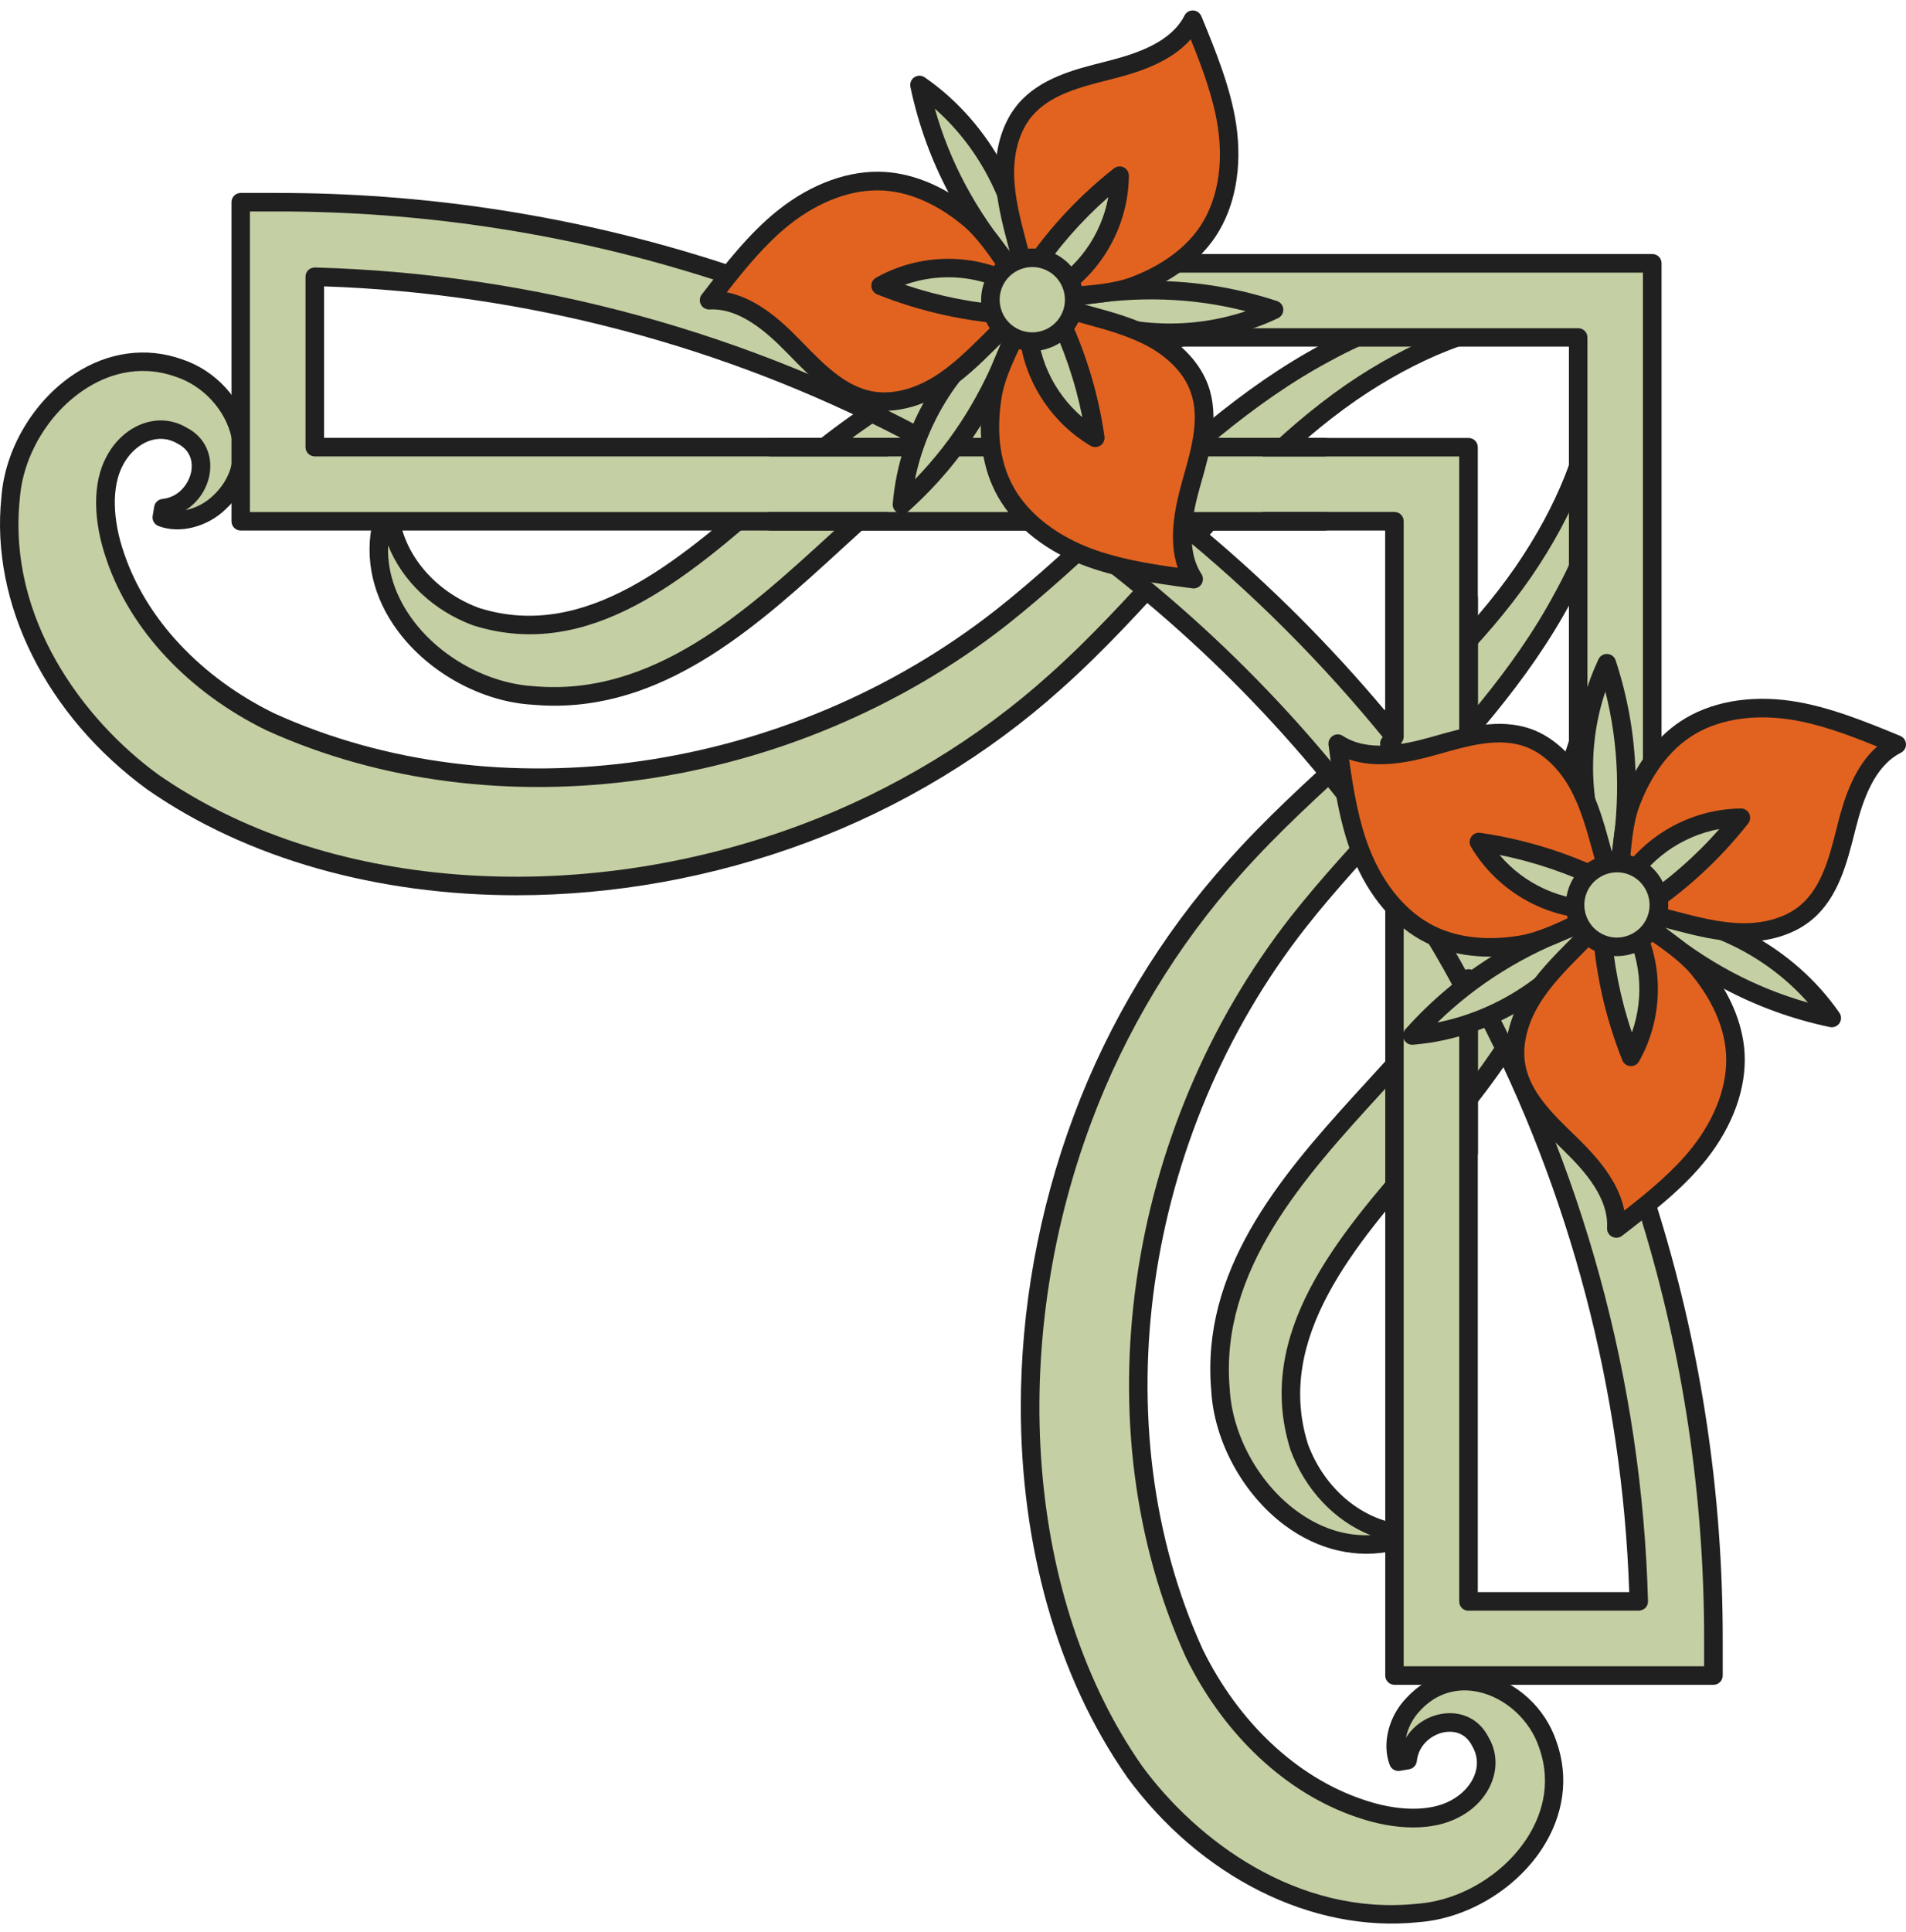 <svg width="75" height="76" viewBox="0 0 75 76" fill="none" xmlns="http://www.w3.org/2000/svg">
<path d="M63.117 12.48C64.304 16.107 63.313 20.158 61.529 23.443C58.913 28.365 54.471 31.976 51.096 36.256C44.883 44.178 42.777 55.759 46.997 65.025C48.322 67.732 50.627 70.142 53.484 71.114C54.869 71.598 56.281 71.662 57.238 71.148C58.244 70.634 58.849 69.489 58.241 68.475C57.561 67.146 55.541 67.769 55.391 69.226L55.031 69.286C54.742 68.528 55.057 67.589 55.628 67.011C57.358 65.152 60.193 66.433 60.906 68.614C62.07 71.899 58.916 75.011 55.785 75.236C51.337 75.698 47.166 73.126 44.624 69.65C39.575 62.412 39.593 52.024 42.597 43.997C43.945 40.386 45.991 36.984 48.566 34.124C52.211 30.028 56.833 26.979 59.945 22.485C61.424 20.323 62.562 17.86 62.825 15.232C62.903 14.354 62.881 13.46 62.764 12.567L63.117 12.48Z" fill="#C4CFA3"/>
<path d="M44.327 69.868C47.229 73.84 51.637 76.036 55.808 75.605C57.708 75.469 59.618 74.335 60.677 72.718C61.541 71.396 61.743 69.898 61.248 68.505C60.812 67.176 59.671 66.129 58.334 65.836C57.204 65.588 56.15 65.918 55.365 66.76C54.644 67.488 54.366 68.58 54.685 69.421C54.745 69.583 54.914 69.68 55.087 69.65L55.447 69.59C55.609 69.564 55.733 69.433 55.752 69.267C55.819 68.614 56.356 68.22 56.829 68.133C57.054 68.092 57.614 68.058 57.925 68.667C58.117 68.99 58.166 69.342 58.064 69.695C57.933 70.153 57.561 70.574 57.066 70.829C56.243 71.265 54.952 71.246 53.6 70.769C51.021 69.894 48.731 67.739 47.327 64.875C43.325 56.086 44.954 44.677 51.382 36.482C52.579 34.965 53.938 33.501 55.252 32.085C57.659 29.495 60.144 26.818 61.848 23.616C63.084 21.348 64.934 16.866 63.463 12.368C63.403 12.188 63.215 12.083 63.031 12.128L62.678 12.214C62.498 12.259 62.374 12.432 62.4 12.616C62.517 13.491 62.535 14.362 62.46 15.195C62.231 17.504 61.282 19.888 59.645 22.279C57.824 24.911 55.417 27.096 53.09 29.206C51.468 30.677 49.79 32.202 48.296 33.884C45.709 36.756 43.622 40.209 42.255 43.874C40.855 47.617 40.168 51.544 40.168 55.335C40.168 60.772 41.579 65.926 44.331 69.868H44.327ZM61.206 23.274C59.547 26.398 57.092 29.037 54.719 31.594C53.394 33.02 52.024 34.496 50.807 36.035C44.215 44.441 42.548 56.154 46.666 65.19C48.16 68.239 50.601 70.525 53.36 71.464C54.922 72.012 56.394 72.015 57.403 71.479C58.083 71.133 58.578 70.555 58.766 69.898C58.924 69.346 58.849 68.79 58.563 68.314C58.207 67.612 57.49 67.27 56.698 67.416C56.112 67.525 55.616 67.878 55.32 68.355C55.402 67.938 55.624 67.54 55.898 67.266C56.506 66.613 57.317 66.358 58.184 66.549C59.254 66.786 60.212 67.664 60.565 68.742C61.101 70.255 60.594 71.524 60.073 72.32C59.134 73.754 57.441 74.76 55.752 74.88C51.055 75.368 47.079 72.387 44.928 69.444C40.397 62.949 39.62 53.011 42.946 44.129C44.282 40.547 46.321 37.176 48.847 34.368C50.319 32.716 51.982 31.207 53.589 29.747C55.947 27.607 58.383 25.395 60.253 22.692C61.961 20.196 62.952 17.699 63.193 15.263C63.208 15.116 63.215 14.97 63.222 14.823C63.452 17.451 62.761 20.425 61.21 23.27L61.206 23.274Z" fill="#202020"/>
<path d="M64.21 20.575C65.295 28.537 62.757 36.917 57.76 43.246C54.685 47.151 49.429 51.536 51.123 56.904C51.708 58.496 53.056 59.904 54.79 60.257L54.805 60.621C51.314 61.447 48.209 57.971 48.025 54.659C47.533 49.103 52.14 44.988 55.387 41.302C60.309 35.524 63.162 28.207 63.846 20.578L64.21 20.571V20.575Z" fill="#C4CFA3"/>
<path d="M47.661 54.686C47.77 56.679 48.904 58.763 50.544 59.987C51.87 60.978 53.413 61.331 54.888 60.982C55.057 60.94 55.177 60.79 55.17 60.614L55.155 60.249C55.147 60.081 55.027 59.942 54.862 59.908C53.36 59.6 52.057 58.402 51.468 56.803C50.147 52.617 53.345 48.946 56.168 45.702C56.84 44.932 57.471 44.204 58.045 43.479C63.2 36.947 65.636 28.369 64.57 20.533C64.544 20.349 64.386 20.214 64.199 20.218L63.834 20.226C63.651 20.229 63.497 20.372 63.482 20.556C62.783 28.369 59.885 35.464 55.113 41.069C54.689 41.553 54.239 42.041 53.784 42.541C50.886 45.709 47.624 49.272 47.624 53.834C47.624 54.115 47.635 54.4 47.661 54.686ZM57.475 43.021C56.915 43.735 56.285 44.455 55.62 45.218C52.673 48.604 49.332 52.444 50.781 57.032C51.359 58.601 52.527 59.825 53.931 60.381C52.677 60.437 51.66 59.908 50.984 59.401C49.508 58.301 48.491 56.431 48.389 54.633C47.98 49.963 51.348 46.28 54.321 43.029C54.783 42.526 55.233 42.03 55.665 41.542C60.193 36.226 63.065 29.604 64.022 22.305C64.529 29.476 62.141 37.105 57.475 43.021Z" fill="#202020"/>
<path d="M54.877 40.701V25.969H57.794V40.701H54.877Z" fill="#C4CFA3"/>
<path d="M57.426 45.341V23.529C57.426 23.326 57.587 23.165 57.79 23.165C57.993 23.165 58.154 23.326 58.154 23.529V45.341C58.154 45.544 57.993 45.706 57.79 45.706C57.587 45.706 57.426 45.544 57.426 45.341Z" fill="#202020"/>
<path d="M54.513 45.341V23.529C54.513 23.326 54.674 23.165 54.877 23.165C55.079 23.165 55.241 23.326 55.241 23.529V45.341C55.241 45.544 55.079 45.706 54.877 45.706C54.674 45.706 54.513 45.544 54.513 45.341Z" fill="#202020"/>
<path d="M63.174 12.259C59.547 11.073 55.496 12.064 52.211 13.847C47.289 16.464 43.678 20.905 39.398 24.28C31.477 30.493 19.895 32.599 10.629 28.383C7.923 27.058 5.512 24.753 4.54 21.896C4.056 20.511 3.992 19.099 4.506 18.142C5.021 17.136 6.166 16.531 7.179 17.139C8.508 17.819 7.885 19.839 6.428 19.989L6.368 20.349C7.127 20.638 8.065 20.319 8.643 19.752C10.502 18.022 9.222 15.187 7.04 14.474C3.755 13.31 0.643 16.464 0.418 19.595C-0.044 24.044 2.528 28.214 6.004 30.756C13.242 35.806 23.63 35.787 31.657 32.783C35.269 31.436 38.67 29.39 41.531 26.814C45.626 23.169 48.675 18.547 53.169 15.435C55.331 13.956 57.794 12.818 60.422 12.556C61.3 12.477 62.194 12.499 63.087 12.616L63.174 12.263V12.259Z" fill="#C4CFA3"/>
<path d="M20.323 35.212C24.114 35.212 28.041 34.525 31.784 33.125C35.449 31.758 38.903 29.671 41.775 27.084C43.456 25.59 44.977 23.912 46.452 22.29C48.566 19.963 50.747 17.556 53.379 15.735C55.77 14.098 58.154 13.149 60.463 12.92C61.297 12.845 62.167 12.863 63.042 12.98C63.226 13.006 63.399 12.886 63.444 12.702L63.53 12.349C63.575 12.165 63.47 11.977 63.29 11.917C58.792 10.446 54.31 12.3 52.042 13.532C48.84 15.236 46.163 17.721 43.573 20.128C42.157 21.442 40.693 22.805 39.176 23.998C30.981 30.426 19.572 32.055 10.783 28.053C7.915 26.649 5.764 24.359 4.889 21.78C4.416 20.428 4.394 19.133 4.829 18.311C5.084 17.815 5.505 17.444 5.963 17.312C6.316 17.211 6.672 17.26 6.991 17.451C7.6 17.763 7.566 18.322 7.525 18.547C7.434 19.02 7.044 19.557 6.391 19.625C6.226 19.643 6.094 19.767 6.068 19.929L6.008 20.289C5.978 20.462 6.075 20.627 6.237 20.691C7.074 21.01 8.17 20.729 8.899 20.011C9.74 19.227 10.074 18.172 9.822 17.042C9.529 15.705 8.482 14.564 7.153 14.129C5.76 13.637 4.262 13.836 2.941 14.699C1.323 15.758 0.189 17.669 0.054 19.568C-0.378 23.743 1.818 28.147 5.79 31.049C9.732 33.797 14.89 35.212 20.323 35.212ZM60.835 12.161C60.688 12.169 60.538 12.18 60.395 12.191C57.959 12.435 55.462 13.423 52.966 15.131C50.267 17 48.051 19.437 45.912 21.795C44.451 23.401 42.942 25.065 41.29 26.536C38.486 29.063 35.111 31.101 31.529 32.438C22.643 35.764 12.705 34.987 6.214 30.456C3.271 28.305 0.294 24.325 0.778 19.632C0.898 17.939 1.904 16.25 3.339 15.311C4.134 14.789 5.403 14.283 6.916 14.819C7.998 15.172 8.872 16.13 9.109 17.2C9.3 18.067 9.045 18.878 8.392 19.486C8.118 19.76 7.716 19.985 7.303 20.064C7.78 19.764 8.129 19.268 8.242 18.686C8.388 17.894 8.046 17.177 7.344 16.82C6.868 16.535 6.312 16.46 5.76 16.618C5.103 16.805 4.529 17.305 4.18 17.98C3.643 18.986 3.65 20.462 4.195 22.024C5.133 24.783 7.419 27.223 10.468 28.718C19.508 32.832 31.218 31.169 39.623 24.577C41.163 23.36 42.638 21.99 44.065 20.665C46.617 18.292 49.26 15.837 52.384 14.177C55.233 12.627 58.203 11.936 60.831 12.165L60.835 12.161Z" fill="#202020"/>
<path d="M55.08 11.17C47.117 10.085 38.737 12.623 32.408 17.62C28.503 20.695 24.118 25.951 18.75 24.258C17.158 23.672 15.75 22.324 15.397 20.59L15.033 20.575C14.207 24.066 17.684 27.171 20.995 27.355C26.551 27.847 30.666 23.24 34.352 19.993C40.13 15.071 47.447 12.218 55.076 11.534L55.083 11.17H55.08Z" fill="#C4CFA3"/>
<path d="M21.825 27.757C26.386 27.757 29.953 24.494 33.117 21.596C33.617 21.138 34.108 20.691 34.589 20.267C40.194 15.492 47.289 12.597 55.102 11.899C55.286 11.884 55.429 11.73 55.432 11.546L55.44 11.182C55.444 10.998 55.309 10.836 55.125 10.81C47.289 9.744 38.711 12.18 32.175 17.335C31.45 17.905 30.722 18.54 29.953 19.212C26.713 22.035 23.037 25.234 18.851 23.912C17.248 23.319 16.05 22.016 15.746 20.518C15.713 20.353 15.57 20.233 15.405 20.226L15.041 20.211C14.864 20.199 14.71 20.32 14.673 20.492C14.324 21.968 14.673 23.511 15.668 24.836C16.892 26.476 18.975 27.61 20.969 27.719C21.258 27.745 21.543 27.757 21.821 27.757H21.825ZM53.349 11.358C46.051 12.315 39.428 15.187 34.112 19.715C33.62 20.147 33.129 20.597 32.626 21.059C29.374 24.032 25.691 27.404 21.021 26.991C19.219 26.889 17.353 25.872 16.253 24.397C15.75 23.721 15.217 22.703 15.273 21.45C15.829 22.854 17.053 24.021 18.622 24.599C23.21 26.045 27.05 22.707 30.437 19.76C31.199 19.096 31.92 18.469 32.633 17.905C38.55 13.239 46.178 10.851 53.349 11.358Z" fill="#202020"/>
<path d="M54.869 65.903H67.424V64.447C67.424 52.782 63.868 41.929 57.786 32.919V17.586H42.454C33.444 11.505 22.594 7.949 10.93 7.949H9.473V20.5H41.553C46.734 24.122 51.25 28.635 54.869 33.816V65.896V65.903ZM64.484 62.986H57.783V38.482C61.841 45.781 64.244 54.115 64.484 62.986ZM54.869 20.503V28.977C52.35 25.861 49.512 23.023 46.396 20.503H54.869ZM36.886 17.586H12.386V10.885C21.254 11.122 29.592 13.528 36.886 17.586Z" fill="#C4CFA3"/>
<path d="M54.869 66.268H67.424C67.626 66.268 67.788 66.106 67.788 65.903V64.447C67.788 53.128 64.458 42.188 58.151 32.81V17.59C58.151 17.387 57.989 17.226 57.786 17.226H42.567C33.185 10.923 22.249 7.589 10.93 7.589H9.473C9.27 7.589 9.109 7.75 9.109 7.953V20.503C9.109 20.706 9.27 20.868 9.473 20.868H41.441C46.535 24.445 50.931 28.842 54.509 33.936V65.903C54.509 66.106 54.67 66.268 54.873 66.268H54.869ZM67.056 65.539H55.234V33.824C55.234 33.748 55.211 33.677 55.166 33.613C51.506 28.376 46.993 23.867 41.76 20.207C41.7 20.166 41.624 20.139 41.549 20.139H9.834V8.317H10.926C22.136 8.317 32.967 11.628 42.248 17.89C42.308 17.932 42.379 17.954 42.45 17.954H57.419V32.922C57.419 32.994 57.441 33.065 57.482 33.125C63.744 42.406 67.056 53.237 67.056 64.447V65.539ZM57.783 63.35H64.484C64.582 63.35 64.675 63.309 64.747 63.242C64.814 63.17 64.852 63.077 64.848 62.979C64.615 54.359 62.284 45.83 58.102 38.31C58.019 38.163 57.85 38.092 57.693 38.133C57.531 38.175 57.419 38.321 57.419 38.486V62.99C57.419 63.193 57.58 63.354 57.783 63.354V63.35ZM64.109 62.622H58.151V39.932C61.788 46.922 63.842 54.727 64.109 62.622ZM54.869 29.341C54.911 29.341 54.952 29.333 54.989 29.318C55.136 29.266 55.234 29.131 55.234 28.973V20.5C55.234 20.297 55.072 20.136 54.869 20.136H46.396C46.242 20.136 46.103 20.233 46.051 20.38C45.998 20.526 46.043 20.687 46.163 20.785C49.253 23.282 52.084 26.116 54.58 29.202C54.652 29.288 54.757 29.337 54.862 29.337L54.869 29.341ZM54.505 20.868V27.959C52.354 25.395 49.978 23.019 47.413 20.868H54.505ZM12.386 17.951H36.887C37.052 17.951 37.198 17.838 37.239 17.677C37.281 17.515 37.209 17.346 37.063 17.267C29.543 13.085 21.014 10.754 12.394 10.521C12.293 10.525 12.199 10.555 12.131 10.622C12.06 10.69 12.022 10.784 12.022 10.885V17.586C12.022 17.789 12.184 17.951 12.386 17.951ZM35.441 17.222H12.751V11.264C20.646 11.531 28.451 13.584 35.441 17.222Z" fill="#202020"/>
<path d="M63.557 32.566C64.364 32.566 65.013 31.912 65.013 31.109V10.359H44.264C43.456 10.359 42.807 11.013 42.807 11.816C42.807 12.623 43.46 13.273 44.264 13.273H62.096V31.105C62.096 31.913 62.749 32.562 63.553 32.562L63.557 32.566Z" fill="#C4CFA3"/>
<path d="M63.556 32.93C64.563 32.93 65.381 32.111 65.381 31.105V10.356C65.381 10.153 65.22 9.991 65.017 9.991H44.267C43.261 9.991 42.447 10.81 42.447 11.812C42.447 12.815 43.265 13.633 44.267 13.633H61.736V31.102C61.736 32.108 62.554 32.926 63.556 32.926V32.93ZM64.649 10.72V31.105C64.649 31.71 64.157 32.198 63.556 32.198C62.956 32.198 62.464 31.706 62.464 31.105V13.273C62.464 13.07 62.303 12.909 62.1 12.909H44.267C43.663 12.909 43.175 12.417 43.175 11.816C43.175 11.215 43.667 10.723 44.267 10.723H64.653L64.649 10.72Z" fill="#202020"/>
<path d="M34.953 17.586H49.685V20.503H34.953V17.586Z" fill="#C4CFA3"/>
<path d="M30.313 17.951H52.125C52.328 17.951 52.489 17.789 52.489 17.586C52.489 17.384 52.328 17.222 52.125 17.222H30.313C30.11 17.222 29.949 17.384 29.949 17.586C29.949 17.789 30.11 17.951 30.313 17.951Z" fill="#202020"/>
<path d="M30.313 20.868H52.125C52.328 20.868 52.489 20.706 52.489 20.504C52.489 20.301 52.328 20.139 52.125 20.139H30.313C30.11 20.139 29.949 20.301 29.949 20.504C29.949 20.706 30.11 20.868 30.313 20.868Z" fill="#202020"/>
<path d="M57.619 33.602C57.691 33.602 57.767 33.58 57.831 33.534C57.998 33.417 58.04 33.189 57.922 33.022C57.843 32.909 55.978 30.24 54.958 29.015C54.829 28.86 54.598 28.837 54.439 28.966C54.283 29.095 54.26 29.326 54.389 29.486C55.386 30.683 57.297 33.413 57.316 33.443C57.388 33.545 57.502 33.599 57.619 33.599V33.602Z" fill="#202020"/>
<path d="M57.619 39.224C57.676 39.224 57.729 39.213 57.782 39.186C57.964 39.095 58.04 38.875 57.949 38.693C57.903 38.599 56.796 36.389 54.969 33.928C54.848 33.765 54.617 33.731 54.454 33.852C54.291 33.974 54.257 34.205 54.378 34.368C56.163 36.771 57.278 39 57.289 39.019C57.354 39.148 57.483 39.224 57.619 39.224Z" fill="#202020"/>
<path d="M40.321 11.118C40.284 8.066 38.692 5.073 36.181 3.335C36.811 6.324 38.245 8.876 40.321 11.118Z" fill="#C4CFA3"/>
<path d="M40.419 11.47C40.419 11.47 40.445 11.463 40.457 11.459C40.596 11.403 40.689 11.268 40.686 11.118C40.644 7.942 38.996 4.848 36.387 3.042C36.263 2.956 36.102 2.956 35.978 3.039C35.854 3.121 35.794 3.271 35.824 3.418C36.447 6.369 37.829 8.97 40.055 11.373C40.149 11.474 40.288 11.512 40.419 11.478V11.47ZM36.785 4.274C38.463 5.753 39.582 7.848 39.879 10.063C38.396 8.272 37.374 6.365 36.785 4.274Z" fill="#202020"/>
<path d="M41.324 11.88C43.986 13.37 47.372 13.49 50.135 12.184C47.229 11.234 44.305 11.2 41.324 11.88Z" fill="#C4CFA3"/>
<path d="M48.757 13.085C49.283 12.938 49.797 12.751 50.289 12.514C50.424 12.45 50.507 12.312 50.496 12.161C50.488 12.011 50.387 11.884 50.244 11.838C47.38 10.904 44.432 10.799 41.241 11.523C41.095 11.561 40.982 11.677 40.96 11.827C40.937 11.977 41.012 12.124 41.144 12.199C43.438 13.483 46.231 13.787 48.754 13.085H48.757ZM49.02 12.24C46.899 12.954 44.53 12.875 42.462 12.023C44.755 11.632 46.918 11.703 49.02 12.24Z" fill="#202020"/>
<path d="M40.16 12.368C37.536 13.929 35.741 16.801 35.49 19.846C37.765 17.804 39.255 15.289 40.16 12.368Z" fill="#C4CFA3"/>
<path d="M35.591 20.195C35.644 20.18 35.693 20.154 35.738 20.117C37.983 18.104 39.544 15.604 40.513 12.477C40.558 12.334 40.509 12.176 40.389 12.083C40.269 11.989 40.108 11.977 39.976 12.056C37.247 13.678 35.392 16.651 35.129 19.816C35.118 19.966 35.197 20.105 35.332 20.173C35.415 20.214 35.509 20.222 35.591 20.199V20.195ZM39.469 13.28C38.658 15.461 37.517 17.297 36.004 18.852C36.447 16.659 37.701 14.643 39.469 13.28Z" fill="#202020"/>
<path d="M40.603 11.79C41.346 11.993 42.09 12.195 42.833 12.398C43.712 12.638 44.598 12.882 45.394 13.322C46.189 13.765 46.895 14.429 47.203 15.285C47.635 16.494 47.218 17.815 46.869 19.051C46.524 20.286 46.272 21.701 46.978 22.775C45.559 22.583 44.012 22.381 42.679 21.851C41.35 21.322 40.111 20.421 39.477 19.141C38.929 18.044 38.865 16.753 39.068 15.544C39.27 14.335 40.16 12.927 40.607 11.786L40.603 11.79Z" fill="#E26320"/>
<path d="M47.068 23.131C47.154 23.109 47.229 23.052 47.278 22.974C47.353 22.854 47.353 22.7 47.278 22.579C46.644 21.611 46.91 20.237 47.218 19.152L47.275 18.953C47.612 17.763 47.992 16.419 47.545 15.165C47.237 14.309 46.539 13.543 45.57 13.006C44.733 12.541 43.817 12.289 42.931 12.049L40.701 11.441C40.521 11.392 40.333 11.486 40.265 11.658C40.115 12.041 39.912 12.454 39.698 12.893C39.278 13.757 38.843 14.647 38.703 15.491C38.463 16.929 38.617 18.247 39.147 19.309C39.762 20.548 40.967 21.573 42.54 22.197C43.896 22.733 45.48 22.947 46.877 23.135L46.925 23.142C46.974 23.15 47.027 23.142 47.072 23.131H47.068ZM40.813 12.225L42.732 12.751C43.577 12.984 44.447 13.22 45.21 13.644C46.021 14.095 46.606 14.722 46.85 15.413C47.222 16.445 46.888 17.62 46.565 18.758L46.509 18.96C46.223 19.985 45.968 21.239 46.343 22.332C45.123 22.163 43.892 21.953 42.803 21.521C41.395 20.961 40.325 20.064 39.792 18.987C39.21 17.819 39.267 16.509 39.417 15.611C39.541 14.872 39.95 14.027 40.348 13.213C40.513 12.871 40.675 12.544 40.81 12.229L40.813 12.225Z" fill="#202020"/>
<path d="M41.44 12.027C42.274 13.652 42.837 15.413 43.1 17.222C41.418 16.227 40.355 14.324 40.453 12.372C40.468 12.053 41.125 11.985 41.44 12.027Z" fill="#C4CFA3"/>
<path d="M43.197 17.571C43.235 17.56 43.269 17.545 43.302 17.523C43.419 17.444 43.479 17.305 43.46 17.166C43.194 15.311 42.623 13.524 41.763 11.857C41.707 11.752 41.605 11.677 41.489 11.662C41.185 11.621 40.626 11.655 40.318 11.91C40.175 12.026 40.096 12.18 40.089 12.353C39.984 14.425 41.095 16.456 42.912 17.534C42.998 17.586 43.1 17.598 43.197 17.571ZM41.211 12.379C41.849 13.659 42.311 15.011 42.589 16.411C41.433 15.428 40.757 13.952 40.813 12.451C40.889 12.413 41.05 12.383 41.211 12.376V12.379Z" fill="#202020"/>
<path d="M40.603 11.79C40.055 12.33 39.507 12.875 38.962 13.415C38.317 14.053 37.66 14.699 36.883 15.168C36.102 15.638 35.175 15.916 34.277 15.754C33.016 15.525 32.077 14.5 31.18 13.584C30.283 12.668 29.183 11.745 27.899 11.816C28.774 10.682 29.727 9.443 30.846 8.557C31.968 7.668 33.369 7.052 34.795 7.138C36.019 7.213 37.168 7.803 38.114 8.584C39.06 9.364 39.834 10.84 40.599 11.797L40.603 11.79Z" fill="#E26320"/>
<path d="M35.843 16.013C36.252 15.9 36.665 15.72 37.067 15.48C37.889 14.988 38.565 14.32 39.218 13.674L40.858 12.049C40.99 11.917 41.005 11.707 40.889 11.561C40.633 11.242 40.374 10.859 40.104 10.453C39.567 9.657 39.011 8.835 38.351 8.291C37.228 7.367 36.008 6.838 34.822 6.763C33.444 6.676 31.95 7.209 30.624 8.261C29.479 9.165 28.503 10.431 27.643 11.546L27.613 11.583C27.527 11.696 27.512 11.85 27.58 11.977C27.647 12.105 27.779 12.18 27.921 12.173C29.078 12.109 30.133 13.025 30.921 13.832L31.067 13.978C31.927 14.864 32.903 15.867 34.214 16.107C34.731 16.201 35.287 16.167 35.847 16.009L35.843 16.013ZM40.115 11.756L38.7 13.156C38.077 13.772 37.435 14.41 36.688 14.857C35.892 15.334 35.054 15.525 34.337 15.394C33.26 15.198 32.408 14.324 31.582 13.475L31.435 13.325C30.692 12.563 29.731 11.718 28.597 11.497C29.355 10.524 30.151 9.563 31.067 8.835C32.254 7.897 33.568 7.42 34.769 7.495C36.072 7.574 37.179 8.279 37.878 8.858C38.456 9.334 38.981 10.111 39.488 10.866C39.702 11.181 39.905 11.482 40.108 11.76L40.115 11.756Z" fill="#202020"/>
<path d="M39.976 12.398C38.152 12.308 36.342 11.914 34.649 11.238C36.353 10.277 38.531 10.311 40.171 11.369C40.442 11.542 40.171 12.143 39.976 12.398Z" fill="#C4CFA3"/>
<path d="M40.078 12.751C40.153 12.728 40.22 12.687 40.269 12.623C40.457 12.379 40.708 11.88 40.641 11.486C40.611 11.306 40.517 11.159 40.37 11.065C38.629 9.939 36.312 9.883 34.472 10.923C34.349 10.99 34.277 11.125 34.289 11.264C34.3 11.403 34.386 11.527 34.518 11.58C36.26 12.274 38.092 12.676 39.965 12.766C40.002 12.766 40.044 12.766 40.081 12.755L40.078 12.751ZM39.924 11.643C39.92 11.726 39.864 11.884 39.788 12.023C38.362 11.932 36.958 11.659 35.606 11.2C37.037 10.69 38.651 10.844 39.924 11.643Z" fill="#202020"/>
<path d="M40.603 11.79C40.408 11.046 40.213 10.299 40.017 9.556C39.788 8.678 39.556 7.788 39.541 6.876C39.526 5.963 39.747 5.021 40.337 4.326C41.166 3.347 42.522 3.05 43.764 2.731C45.007 2.416 46.358 1.92 46.937 0.775C47.481 2.1 48.078 3.542 48.284 4.957C48.491 6.372 48.329 7.893 47.537 9.087C46.858 10.108 45.776 10.81 44.628 11.238C43.479 11.67 41.816 11.602 40.603 11.782V11.79Z" fill="#E26320"/>
<path d="M44.391 11.704C44.515 11.67 44.639 11.628 44.755 11.583C46.118 11.073 47.184 10.281 47.841 9.29C48.603 8.137 48.889 6.579 48.645 4.905C48.431 3.459 47.826 1.98 47.289 0.677L47.271 0.636C47.218 0.505 47.09 0.415 46.948 0.411C46.805 0.407 46.674 0.482 46.61 0.61C46.088 1.646 44.767 2.096 43.674 2.378L43.471 2.431C42.274 2.731 40.919 3.076 40.059 4.09C39.473 4.784 39.158 5.772 39.176 6.879C39.191 7.837 39.432 8.756 39.665 9.646L40.25 11.88C40.299 12.06 40.472 12.177 40.656 12.146C41.061 12.086 41.519 12.053 42.007 12.019C42.822 11.963 43.663 11.902 44.391 11.7V11.704ZM46.854 1.545C47.316 2.69 47.751 3.857 47.924 5.017C48.145 6.515 47.898 7.889 47.233 8.892C46.512 9.977 45.349 10.585 44.5 10.904C43.798 11.167 42.863 11.234 41.955 11.298C41.575 11.324 41.215 11.351 40.873 11.388L40.37 9.462C40.149 8.618 39.92 7.739 39.905 6.868C39.89 5.941 40.141 5.119 40.614 4.563C41.324 3.726 42.507 3.425 43.652 3.136L43.854 3.084C44.887 2.821 46.099 2.412 46.858 1.541L46.854 1.545Z" fill="#202020"/>
<path d="M40.385 10.945C41.373 9.41 42.619 8.039 44.053 6.913C44.035 8.869 42.916 10.739 41.178 11.628C40.892 11.775 40.505 11.242 40.385 10.945Z" fill="#C4CFA3"/>
<path d="M41.234 11.996C41.271 11.985 41.309 11.97 41.346 11.951C43.19 11.005 44.399 9.03 44.421 6.913C44.421 6.774 44.342 6.643 44.218 6.583C44.094 6.519 43.941 6.538 43.832 6.624C42.36 7.784 41.095 9.169 40.081 10.746C40.017 10.847 40.006 10.971 40.051 11.084C40.168 11.366 40.475 11.835 40.851 11.974C40.982 12.023 41.114 12.03 41.238 11.996H41.234ZM43.61 7.758C43.336 9.248 42.398 10.573 41.069 11.275C40.997 11.23 40.888 11.106 40.806 10.967C41.598 9.774 42.536 8.7 43.606 7.758H43.61Z" fill="#202020"/>
<path d="M39.034 12.229C39.278 13.107 40.186 13.618 41.065 13.374C41.943 13.13 42.454 12.221 42.21 11.343C41.966 10.464 41.057 9.954 40.179 10.198C39.3 10.442 38.79 11.35 39.034 12.229Z" fill="#C4CFA3"/>
<path d="M41.163 13.727C42.233 13.43 42.859 12.315 42.563 11.249C42.266 10.179 41.151 9.552 40.081 9.849C39.011 10.145 38.385 11.26 38.681 12.33C38.978 13.4 40.093 14.027 41.163 13.731V13.727ZM40.277 10.551C40.96 10.359 41.669 10.761 41.857 11.444C42.049 12.127 41.647 12.837 40.964 13.025C40.28 13.216 39.571 12.815 39.383 12.131C39.192 11.448 39.593 10.739 40.277 10.551Z" fill="#202020"/>
<path d="M64.296 35.899C67.348 35.937 70.34 37.529 72.079 40.04C69.09 39.41 66.537 37.975 64.296 35.899Z" fill="#C4CFA3"/>
<path d="M64.048 36.166C66.451 38.388 69.053 39.774 72.004 40.397C72.15 40.427 72.3 40.367 72.383 40.243C72.465 40.119 72.465 39.958 72.379 39.834C70.569 37.225 67.476 35.577 64.304 35.535C64.153 35.535 64.018 35.625 63.962 35.764C63.958 35.775 63.955 35.79 63.951 35.802C63.913 35.933 63.951 36.072 64.056 36.166H64.048ZM65.355 36.342C67.57 36.639 69.665 37.758 71.144 39.436C69.053 38.846 67.146 37.829 65.355 36.342Z" fill="#202020"/>
<path d="M63.534 34.893C62.044 32.231 61.923 28.845 63.23 26.082C64.18 28.988 64.214 31.912 63.534 34.893Z" fill="#C4CFA3"/>
<path d="M63.215 35.074C63.29 35.205 63.436 35.276 63.587 35.258C63.737 35.235 63.853 35.122 63.891 34.976C64.615 31.785 64.514 28.838 63.575 25.973C63.53 25.831 63.399 25.733 63.252 25.722C63.102 25.714 62.963 25.793 62.9 25.928C62.667 26.424 62.475 26.938 62.329 27.46C61.627 29.983 61.931 32.78 63.215 35.07V35.074ZM63.388 33.76C62.535 31.691 62.456 29.322 63.17 27.201C63.703 29.303 63.774 31.466 63.388 33.76Z" fill="#202020"/>
<path d="M63.046 36.057C61.484 38.681 58.612 40.476 55.568 40.727C57.61 38.452 60.125 36.962 63.046 36.057Z" fill="#C4CFA3"/>
<path d="M55.245 40.889C55.312 41.024 55.451 41.103 55.601 41.092C58.766 40.829 61.739 38.974 63.361 36.245C63.44 36.113 63.429 35.952 63.335 35.832C63.241 35.712 63.084 35.663 62.941 35.708C59.814 36.676 57.313 38.238 55.301 40.483C55.263 40.525 55.237 40.577 55.222 40.63C55.2 40.716 55.207 40.806 55.248 40.889H55.245ZM56.562 40.217C58.117 38.704 59.953 37.559 62.134 36.752C60.771 38.524 58.755 39.778 56.562 40.217Z" fill="#202020"/>
<path d="M63.624 35.618C63.421 34.874 63.219 34.131 63.016 33.388C62.776 32.509 62.532 31.623 62.092 30.827C61.649 30.031 60.985 29.326 60.129 29.018C58.92 28.586 57.599 29.003 56.364 29.352C55.128 29.697 53.713 29.949 52.639 29.243C52.831 30.662 53.033 32.209 53.563 33.542C54.092 34.871 54.993 36.109 56.273 36.744C57.37 37.292 58.661 37.356 59.87 37.153C61.079 36.95 62.487 36.061 63.628 35.614L63.624 35.618Z" fill="#E26320"/>
<path d="M52.275 29.296L52.283 29.345C52.47 30.741 52.684 32.325 53.221 33.681C53.844 35.254 54.869 36.459 56.108 37.075C57.171 37.604 58.488 37.758 59.926 37.517C60.771 37.379 61.661 36.943 62.524 36.523C62.964 36.309 63.377 36.106 63.759 35.956C63.932 35.888 64.026 35.7 63.977 35.52L63.369 33.29C63.125 32.404 62.877 31.488 62.412 30.651C61.875 29.682 61.109 28.984 60.253 28.676C58.999 28.226 57.655 28.609 56.465 28.947L56.266 29.003C55.181 29.307 53.811 29.577 52.838 28.943C52.718 28.864 52.564 28.864 52.444 28.943C52.365 28.992 52.313 29.067 52.286 29.153C52.275 29.198 52.271 29.251 52.275 29.299V29.296ZM62.205 35.866C61.391 36.264 60.546 36.673 59.806 36.797C58.913 36.947 57.599 37.003 56.431 36.421C55.354 35.884 54.453 34.814 53.897 33.41C53.465 32.322 53.259 31.09 53.086 29.87C54.179 30.245 55.432 29.994 56.457 29.705L56.66 29.649C57.798 29.326 58.973 28.995 60.005 29.363C60.692 29.611 61.323 30.193 61.773 31.004C62.198 31.766 62.434 32.637 62.667 33.482L63.193 35.4C62.877 35.535 62.55 35.697 62.209 35.862L62.205 35.866Z" fill="#202020"/>
<path d="M63.388 34.777C61.762 33.943 60.001 33.38 58.192 33.117C59.187 34.799 61.09 35.862 63.042 35.764C63.361 35.749 63.429 35.092 63.388 34.777Z" fill="#C4CFA3"/>
<path d="M57.88 33.305C58.958 35.126 60.992 36.233 63.061 36.128C63.234 36.121 63.388 36.042 63.504 35.899C63.759 35.592 63.789 35.032 63.752 34.728C63.737 34.612 63.662 34.507 63.557 34.454C61.89 33.598 60.103 33.027 58.248 32.757C58.109 32.738 57.97 32.798 57.892 32.915C57.869 32.949 57.854 32.982 57.843 33.02C57.816 33.114 57.828 33.215 57.88 33.305ZM62.964 35.404C61.462 35.46 59.986 34.784 59.007 33.628C60.407 33.906 61.758 34.371 63.038 35.006C63.035 35.163 63.001 35.329 62.964 35.404Z" fill="#202020"/>
<path d="M63.624 35.618C63.084 36.166 62.539 36.714 61.998 37.258C61.36 37.904 60.715 38.561 60.245 39.338C59.776 40.115 59.498 41.047 59.66 41.944C59.889 43.205 60.914 44.144 61.83 45.041C62.746 45.938 63.669 47.038 63.598 48.322C64.732 47.447 65.971 46.494 66.856 45.375C67.746 44.253 68.362 42.852 68.276 41.426C68.201 40.202 67.611 39.053 66.83 38.107C66.049 37.161 64.574 36.388 63.617 35.622L63.624 35.618Z" fill="#E26320"/>
<path d="M59.303 42.008C59.54 43.318 60.546 44.294 61.432 45.154L61.578 45.3C62.385 46.089 63.305 47.14 63.237 48.3C63.23 48.442 63.305 48.578 63.433 48.641C63.56 48.709 63.714 48.694 63.827 48.608L63.864 48.578C64.98 47.718 66.245 46.742 67.149 45.597C68.201 44.268 68.73 42.777 68.647 41.4C68.572 40.217 68.047 38.997 67.119 37.87C66.575 37.21 65.753 36.654 64.957 36.117C64.552 35.843 64.172 35.588 63.849 35.333C63.703 35.216 63.493 35.227 63.361 35.363L61.736 37.003C61.09 37.657 60.422 38.332 59.93 39.154C59.69 39.556 59.51 39.965 59.397 40.378C59.239 40.938 59.206 41.497 59.299 42.011L59.303 42.008ZM64.548 36.722C65.299 37.228 66.079 37.754 66.556 38.332C67.134 39.034 67.837 40.142 67.919 41.441C67.994 42.642 67.517 43.956 66.579 45.142C65.85 46.062 64.889 46.854 63.917 47.613C63.696 46.479 62.851 45.518 62.089 44.775L61.939 44.628C61.09 43.806 60.215 42.954 60.02 41.873C59.889 41.152 60.08 40.318 60.557 39.522C61.004 38.775 61.642 38.133 62.258 37.51L63.658 36.095C63.936 36.297 64.236 36.504 64.552 36.714L64.548 36.722Z" fill="#202020"/>
<path d="M63.016 36.241C63.106 38.066 63.5 39.875 64.176 41.568C65.137 39.864 65.103 37.686 64.045 36.046C63.872 35.776 63.271 36.046 63.016 36.241Z" fill="#C4CFA3"/>
<path d="M62.652 36.256C62.742 38.13 63.144 39.962 63.838 41.703C63.891 41.835 64.011 41.921 64.154 41.932C64.293 41.94 64.428 41.869 64.495 41.748C65.535 39.905 65.475 37.589 64.353 35.851C64.259 35.704 64.116 35.614 63.932 35.58C63.542 35.513 63.039 35.764 62.794 35.952C62.731 36.001 62.686 36.068 62.667 36.144C62.656 36.181 62.652 36.218 62.656 36.26L62.652 36.256ZM64.214 40.611C63.756 39.26 63.482 37.855 63.392 36.429C63.53 36.354 63.688 36.301 63.771 36.294C64.57 37.566 64.721 39.181 64.214 40.611Z" fill="#202020"/>
<path d="M63.624 35.618C64.368 35.813 65.115 36.008 65.858 36.203C66.737 36.432 67.626 36.665 68.538 36.68C69.451 36.695 70.393 36.474 71.088 35.884C72.067 35.055 72.364 33.699 72.683 32.457C72.999 31.214 73.494 29.863 74.639 29.284C73.314 28.74 71.872 28.143 70.457 27.937C69.042 27.73 67.517 27.892 66.327 28.684C65.306 29.363 64.604 30.444 64.176 31.593C63.744 32.742 63.812 34.405 63.632 35.618H63.624Z" fill="#E26320"/>
<path d="M63.391 34.21C63.358 34.698 63.324 35.156 63.264 35.561C63.237 35.745 63.35 35.922 63.53 35.967L65.764 36.553C66.654 36.785 67.57 37.026 68.531 37.041C69.638 37.059 70.626 36.744 71.32 36.158C72.334 35.299 72.679 33.94 72.98 32.746L73.032 32.543C73.31 31.447 73.764 30.129 74.8 29.607C74.928 29.543 75.007 29.408 74.999 29.269C74.996 29.127 74.906 28.999 74.774 28.946L74.733 28.928C73.43 28.391 71.951 27.786 70.506 27.572C68.831 27.325 67.273 27.61 66.121 28.376C65.133 29.033 64.341 30.099 63.827 31.462C63.782 31.578 63.744 31.702 63.707 31.826C63.504 32.554 63.444 33.392 63.388 34.21H63.391ZM72.326 32.363L72.274 32.566C71.985 33.711 71.684 34.893 70.847 35.603C70.288 36.076 69.469 36.327 68.542 36.312C67.671 36.297 66.796 36.068 65.948 35.847L64.022 35.344C64.06 35.002 64.086 34.638 64.112 34.262C64.176 33.358 64.244 32.423 64.506 31.717C64.826 30.869 65.434 29.705 66.519 28.984C67.521 28.32 68.899 28.076 70.393 28.293C71.553 28.462 72.721 28.898 73.866 29.363C72.995 30.122 72.585 31.334 72.323 32.367L72.326 32.363Z" fill="#202020"/>
<path d="M64.469 35.832C66.004 34.845 67.375 33.598 68.501 32.164C66.545 32.183 64.675 33.302 63.786 35.04C63.639 35.325 64.172 35.712 64.469 35.832Z" fill="#C4CFA3"/>
<path d="M63.44 35.37C63.579 35.742 64.048 36.053 64.33 36.17C64.439 36.215 64.567 36.203 64.668 36.14C66.245 35.122 67.63 33.861 68.79 32.389C68.876 32.28 68.891 32.13 68.831 32.002C68.767 31.875 68.64 31.796 68.501 31.8C66.387 31.822 64.409 33.027 63.463 34.874C63.444 34.912 63.429 34.95 63.418 34.987C63.384 35.111 63.391 35.242 63.44 35.374V35.37ZM64.446 35.411C64.311 35.329 64.187 35.22 64.138 35.148C64.841 33.819 66.166 32.881 67.656 32.607C66.714 33.681 65.636 34.619 64.446 35.407V35.411Z" fill="#202020"/>
<path d="M63.185 37.184C62.306 36.94 61.796 36.031 62.04 35.153C62.284 34.274 63.192 33.763 64.071 34.008C64.949 34.252 65.46 35.16 65.216 36.038C64.972 36.917 64.063 37.428 63.185 37.184Z" fill="#C4CFA3"/>
<path d="M63.087 37.533C64.157 37.829 65.269 37.202 65.569 36.132C65.869 35.062 65.238 33.951 64.168 33.651C63.099 33.354 61.987 33.981 61.691 35.051C61.394 36.121 62.021 37.232 63.091 37.529L63.087 37.533ZM63.282 36.831C62.599 36.639 62.201 35.929 62.389 35.25C62.577 34.571 63.29 34.169 63.969 34.356C64.653 34.548 65.051 35.258 64.863 35.937C64.675 36.617 63.962 37.018 63.282 36.831Z" fill="#202020"/>
</svg>
